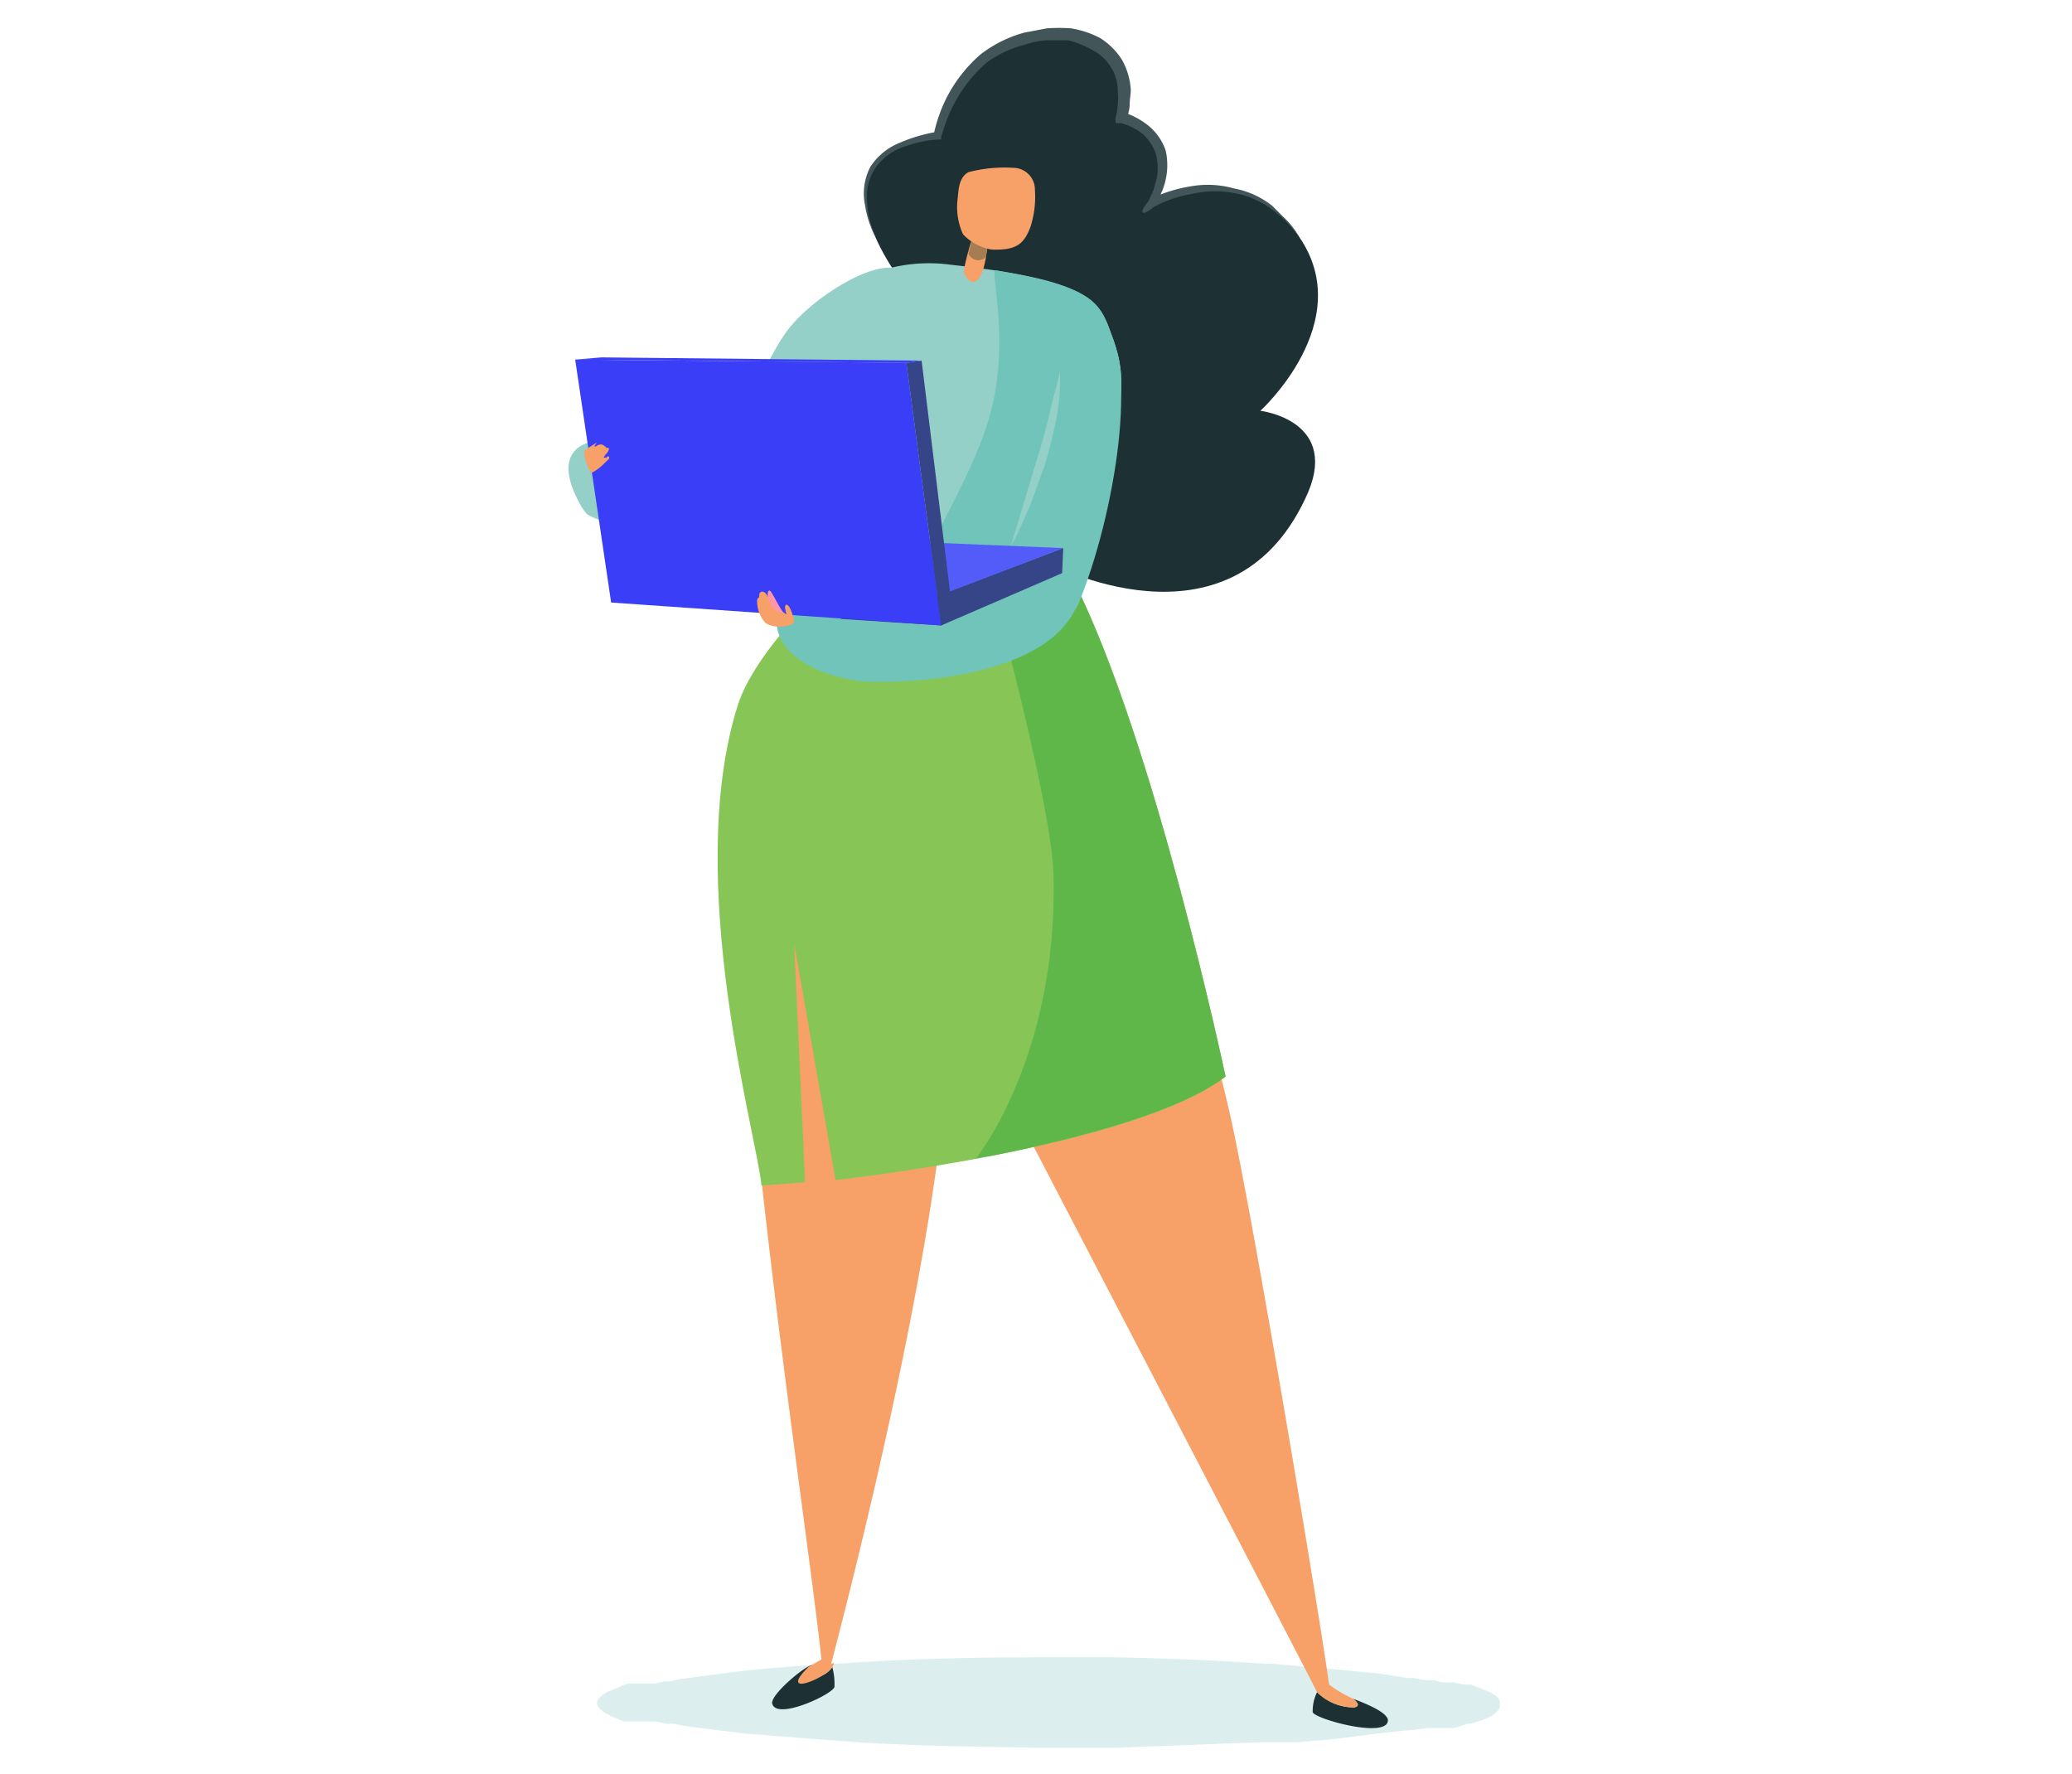 <svg xmlns="http://www.w3.org/2000/svg" id="Calque_1" data-name="Calque 1" viewBox="0 0 190.2 162.8"><defs><style>.cls-1{fill:#dcefee;}.cls-2{fill:#1d3135;}.cls-3{fill:#425559;}.cls-4{fill:#f7a067;}.cls-5{fill:#88c557;}.cls-6{fill:#60b749;}.cls-7{fill:#94d0c8;}.cls-8{fill:#70c4b9;}.cls-9{fill:#a67c52;}.cls-10{fill:#354588;}.cls-11{fill:#535cf9;}.cls-12{fill:#3a3ef6;}.cls-13{fill:#ff97a6;}</style></defs><path class="cls-1" d="M137.7,156.5q0,.6-1.2,1.2l-.5.2-1,.3h-.3l-.6.2-.7.2H131l-1.6.2h-.2l-2.8.3-3.9.5-3.4.3h-3.5l-13,.5H95.1c-6.4-.1-12.4-.2-17.8-.6l-8.9-.7-5.6-.7-.9-.2h-.7l-1-.2H57.3l-.5-.2c-1.3-.5-2-1-2-1.5s.7-1,1.9-1.4l.4-.2h0l.6-.2h2.4l.9-.2h.5l.9-.2,6.1-.8c2.5-.2,5.2-.5,8.2-.6,5.5-.4,11.6-.6,18.2-.6h7.6c4.9.1,9.6.3,13.7.6h.8l2.1.2,3.4.3,4.1.4,2.6.4h.6l1,.2h.9l.7.2h1.1l.8.2h.7l1,.4.5.2c.8.3,1.2.7,1.2,1.1"></path><path class="cls-2" d="M83.5,26.8S72.8,14.2,86.1,12.5c0,0,1.9-10.1,12.2-9.4,0,0,6.4.9,4.7,7.7,0,0,6.1,1.5,2.7,7.9,0,0,8.3-4.7,13.6,3.1s-3.6,15.9-3.6,15.9,7.6.9,4.1,8.1c-7,14.8-23.7,5.8-23.7,5.8Z"></path><path class="cls-3" d="M80.5,22a9.4,9.4,0,0,1-1.1-3.2,5.3,5.3,0,0,1,.5-3.5,5.8,5.8,0,0,1,2.7-2.2,14.6,14.6,0,0,1,3.4-1l-.3.3a13.8,13.8,0,0,1,1.5-4A13.4,13.4,0,0,1,90,5a11.6,11.6,0,0,1,4-2l2.1-.4a16.2,16.2,0,0,1,2.2,0h0a8.6,8.6,0,0,1,2.7.9,6.4,6.4,0,0,1,2,2,6.5,6.5,0,0,1,.8,2.7c0,.5-.1.9-.1,1.4s-.2.9-.2,1.3l-.4-.6a7,7,0,0,1,2.4,1.3,5.1,5.1,0,0,1,1.5,2.2,6.1,6.1,0,0,1,0,2.7,5.6,5.6,0,0,1-.4,1.2l-.5,1.1-.6-.5a13.9,13.9,0,0,1,3.8-1.2,9,9,0,0,1,4,.2,8,8,0,0,1,3.5,1.6l1.4,1.4a8.3,8.3,0,0,1,1.1,1.5,11.5,11.5,0,0,0-2.7-2.7,8.5,8.5,0,0,0-3.4-1.4,9.7,9.7,0,0,0-3.8.1,11.2,11.2,0,0,0-3.5,1.2s-.8.7-1,.5.5-1,.5-1l.5-1.1.3-1.1a5.4,5.4,0,0,0-.1-2.2,4.4,4.4,0,0,0-1.2-1.8,5.4,5.4,0,0,0-2-1h-.5v-.5a5,5,0,0,0,.2-1.2,4.8,4.8,0,0,0,0-1.2,4,4,0,0,0-.6-2.2,4.4,4.4,0,0,0-1.7-1.6,10.2,10.2,0,0,0-2.2-.9h-2a7.1,7.1,0,0,0-2,.4,9.9,9.9,0,0,0-3.6,1.7A13,13,0,0,0,88,8.8a14,14,0,0,0-1.6,3.8v.2h-.3a11.4,11.4,0,0,0-3.2.7,5.2,5.2,0,0,0-2.6,2,4.8,4.8,0,0,0-.7,3.1A9,9,0,0,0,80.5,22Z"></path><path class="cls-2" d="M127.4,157.8c-.2-.7-1.9-1.4-3.2-1.9.4.3.7.7.1.8a4.8,4.8,0,0,1-3.4-1.4,3.9,3.9,0,0,0-.4,1.8C120.4,157.7,127.6,159.7,127.4,157.8Z"></path><path class="cls-2" d="M70.9,156.4c-.3-.7,2.5-3.1,3.4-3.5s-.6.8-.2,1a2.2,2.2,0,0,0,2.3-.9,5.8,5.8,0,0,1,.2,1.8C76.6,155.4,71.4,157.9,70.9,156.4Z"></path><path class="cls-4" d="M124.2,155.9a11.4,11.4,0,0,1-2.2-1.3c-.8-6-7.2-44.3-9.2-52.8-3.1-13.6-13-43.1-14.8-46.2-3.8-1-14.7-2.6-20-3.9-.1.3-6.3,6.7-9.2,13.9-4.6,11.1,5.4,74.5,6.6,86.7l-1.2.7c-.3.3-1.3,1.3-.8,1.5s2.6-.8,3-1.5-.1-.2-.1-.3,7.5-27.9,10-48.2c2.1-16.9.2-26,.2-26l7.9,25.8s26.5,50.9,26.5,51a4.8,4.8,0,0,0,3.4,1.4C124.9,156.6,124.6,156.2,124.2,155.9Z"></path><path class="cls-5" d="M78,51.7S69.5,59,67.7,64.8c-5,16,1.8,39.5,2.2,44l4-.3-1-21.9,3.8,21.7s27.5-3,35.8-9.5c0,0-6.5-30.8-14-45.6Z"></path><path class="cls-6" d="M96.7,80.1c.5,16.8-7.1,26.2-7.1,26.2l1.8-.3c7.9-1.6,16.9-4,21.1-7.2,0,0-6.5-30.8-14-45.6l-7.8-.6S96.4,73,96.7,80.1Z"></path><path class="cls-7" d="M73.6,50.1s-16.1-.7-19.7-2.9a5,5,0,0,1-.8-1.2c-1.1-2.1-2.7-6.5,5.3-5.6a51.5,51.5,0,0,1,15.5,4.2S73.5,45.5,73.6,50.1Z"></path><path class="cls-7" d="M83.5,26.3s-7,15-11.6,20c-6,6.6-5-3.8-5-3.8s2.6-8.5,5.4-12.2S83.2,22,83.5,26.3Z"></path><path class="cls-7" d="M74,34c-1,6.5-1.3,9.2.8,17.6.7,2.4,24.1,4.5,24.4,3.1s.9-4.4,1.4-6.5c2.2-10,3-13,1.7-16.7s-1.4-5.7-15-7.2a14.8,14.8,0,0,0-8.8,1.5C76.1,27.4,74.4,31.2,74,34Z"></path><path class="cls-8" d="M94,49.6c.5-2.5,1.9-10.7,1.9-10.7s.3-15.1,5.3-9.5c3.5,3.8,1.1,18-2.2,26C97.8,58.4,93.1,55.3,94,49.6Z"></path><path class="cls-8" d="M90.9,50s-18.8,3.5-19.5,6.3,2.3,5.5,7.5,6.2c2.3.3,16.6.2,19.8-6.6S90.9,50,90.9,50Z"></path><path class="cls-4" d="M89.6,20.7s-1.3,4-1.1,4.4.7,1.3,1.4.4.9-4.5.9-4.5Z"></path><path class="cls-9" d="M90.5,23.6l.2-1.5H89.2l-.3,1.2A1,1,0,0,0,90.5,23.6Z"></path><path class="cls-4" d="M94.6,20.8a9.1,9.1,0,0,0,.4-3.4,2,2,0,0,0-2-2,13.1,13.1,0,0,0-4.1.4c-.9.5-.9,1.6-1,2.5a6,6,0,0,0,.5,3.2A4.7,4.7,0,0,0,91,22.9C93.3,23,94,22.4,94.6,20.8Z"></path><path class="cls-8" d="M84.9,54.3c6.6.9,14.1,1.2,14.3.4s.9-4.4,1.4-6.5c2.2-10,3-13,1.7-16.7s-1.3-5-10.9-6.7c-.6-.1,1.5,6.8-.7,13.9S82.3,54,84.9,54.3Z"></path><polygon class="cls-10" points="97.6 50.3 97.5 52.6 86.4 57.4 77.1 56.8 86.5 54.5 97.6 50.3"></polygon><polygon class="cls-11" points="56.2 53 86.1 54.7 97.6 50.3 56.4 48.6 56.2 53"></polygon><polygon class="cls-12" points="56.1 55.3 86.4 57.4 83.2 33.3 52.8 33 56.1 55.3"></polygon><polygon class="cls-10" points="87.5 56.7 86.4 57.4 83.2 33.3 84.6 33.1 87.5 56.7"></polygon><polygon class="cls-12" points="84.6 33.1 55.2 32.8 52.8 33 83.2 33.3 84.6 33.1"></polygon><path class="cls-4" d="M70.2,57.1a3,3,0,0,1-.7-1.9.4.4,0,0,1,.2-.4s-.1-.5.3-.5.6.9,1.2,1.4l1,.7s-.3-.9,0-.9.6,1,.7,1.5S70.9,57.8,70.2,57.1Z"></path><path class="cls-13" d="M71.9,56.2c-.6-.8-1.1-2.1-1.3-2s-.2.7.2,1.4A1.1,1.1,0,0,0,71.9,56.2Z"></path><path class="cls-4" d="M54.3,43.4a4.4,4.4,0,0,0,1.1-.8l.3-.3c.1-.1.3-.2.2-.4h-.1c-.1,0-.1,0-.1.1h-.3l.2-.3a.9.9,0,0,0,.3-.5.1.1,0,0,0-.1-.1h-.2s.1-.1,0-.1-.3-.4-.8-.1,0-.3,0-.3l-1.1.7C53.4,41.7,54.2,43.5,54.3,43.4Z"></path><path class="cls-7" d="M92.8,50.1l1.2-4,1.2-4c.4-1.3.8-2.6,1.1-4s.7-2.6,1-4a19.8,19.8,0,0,1-.3,4.2c-.3,1.4-.6,2.7-1,4.1l-1.4,3.9C94,47.6,93.5,48.9,92.8,50.1Z"></path></svg>